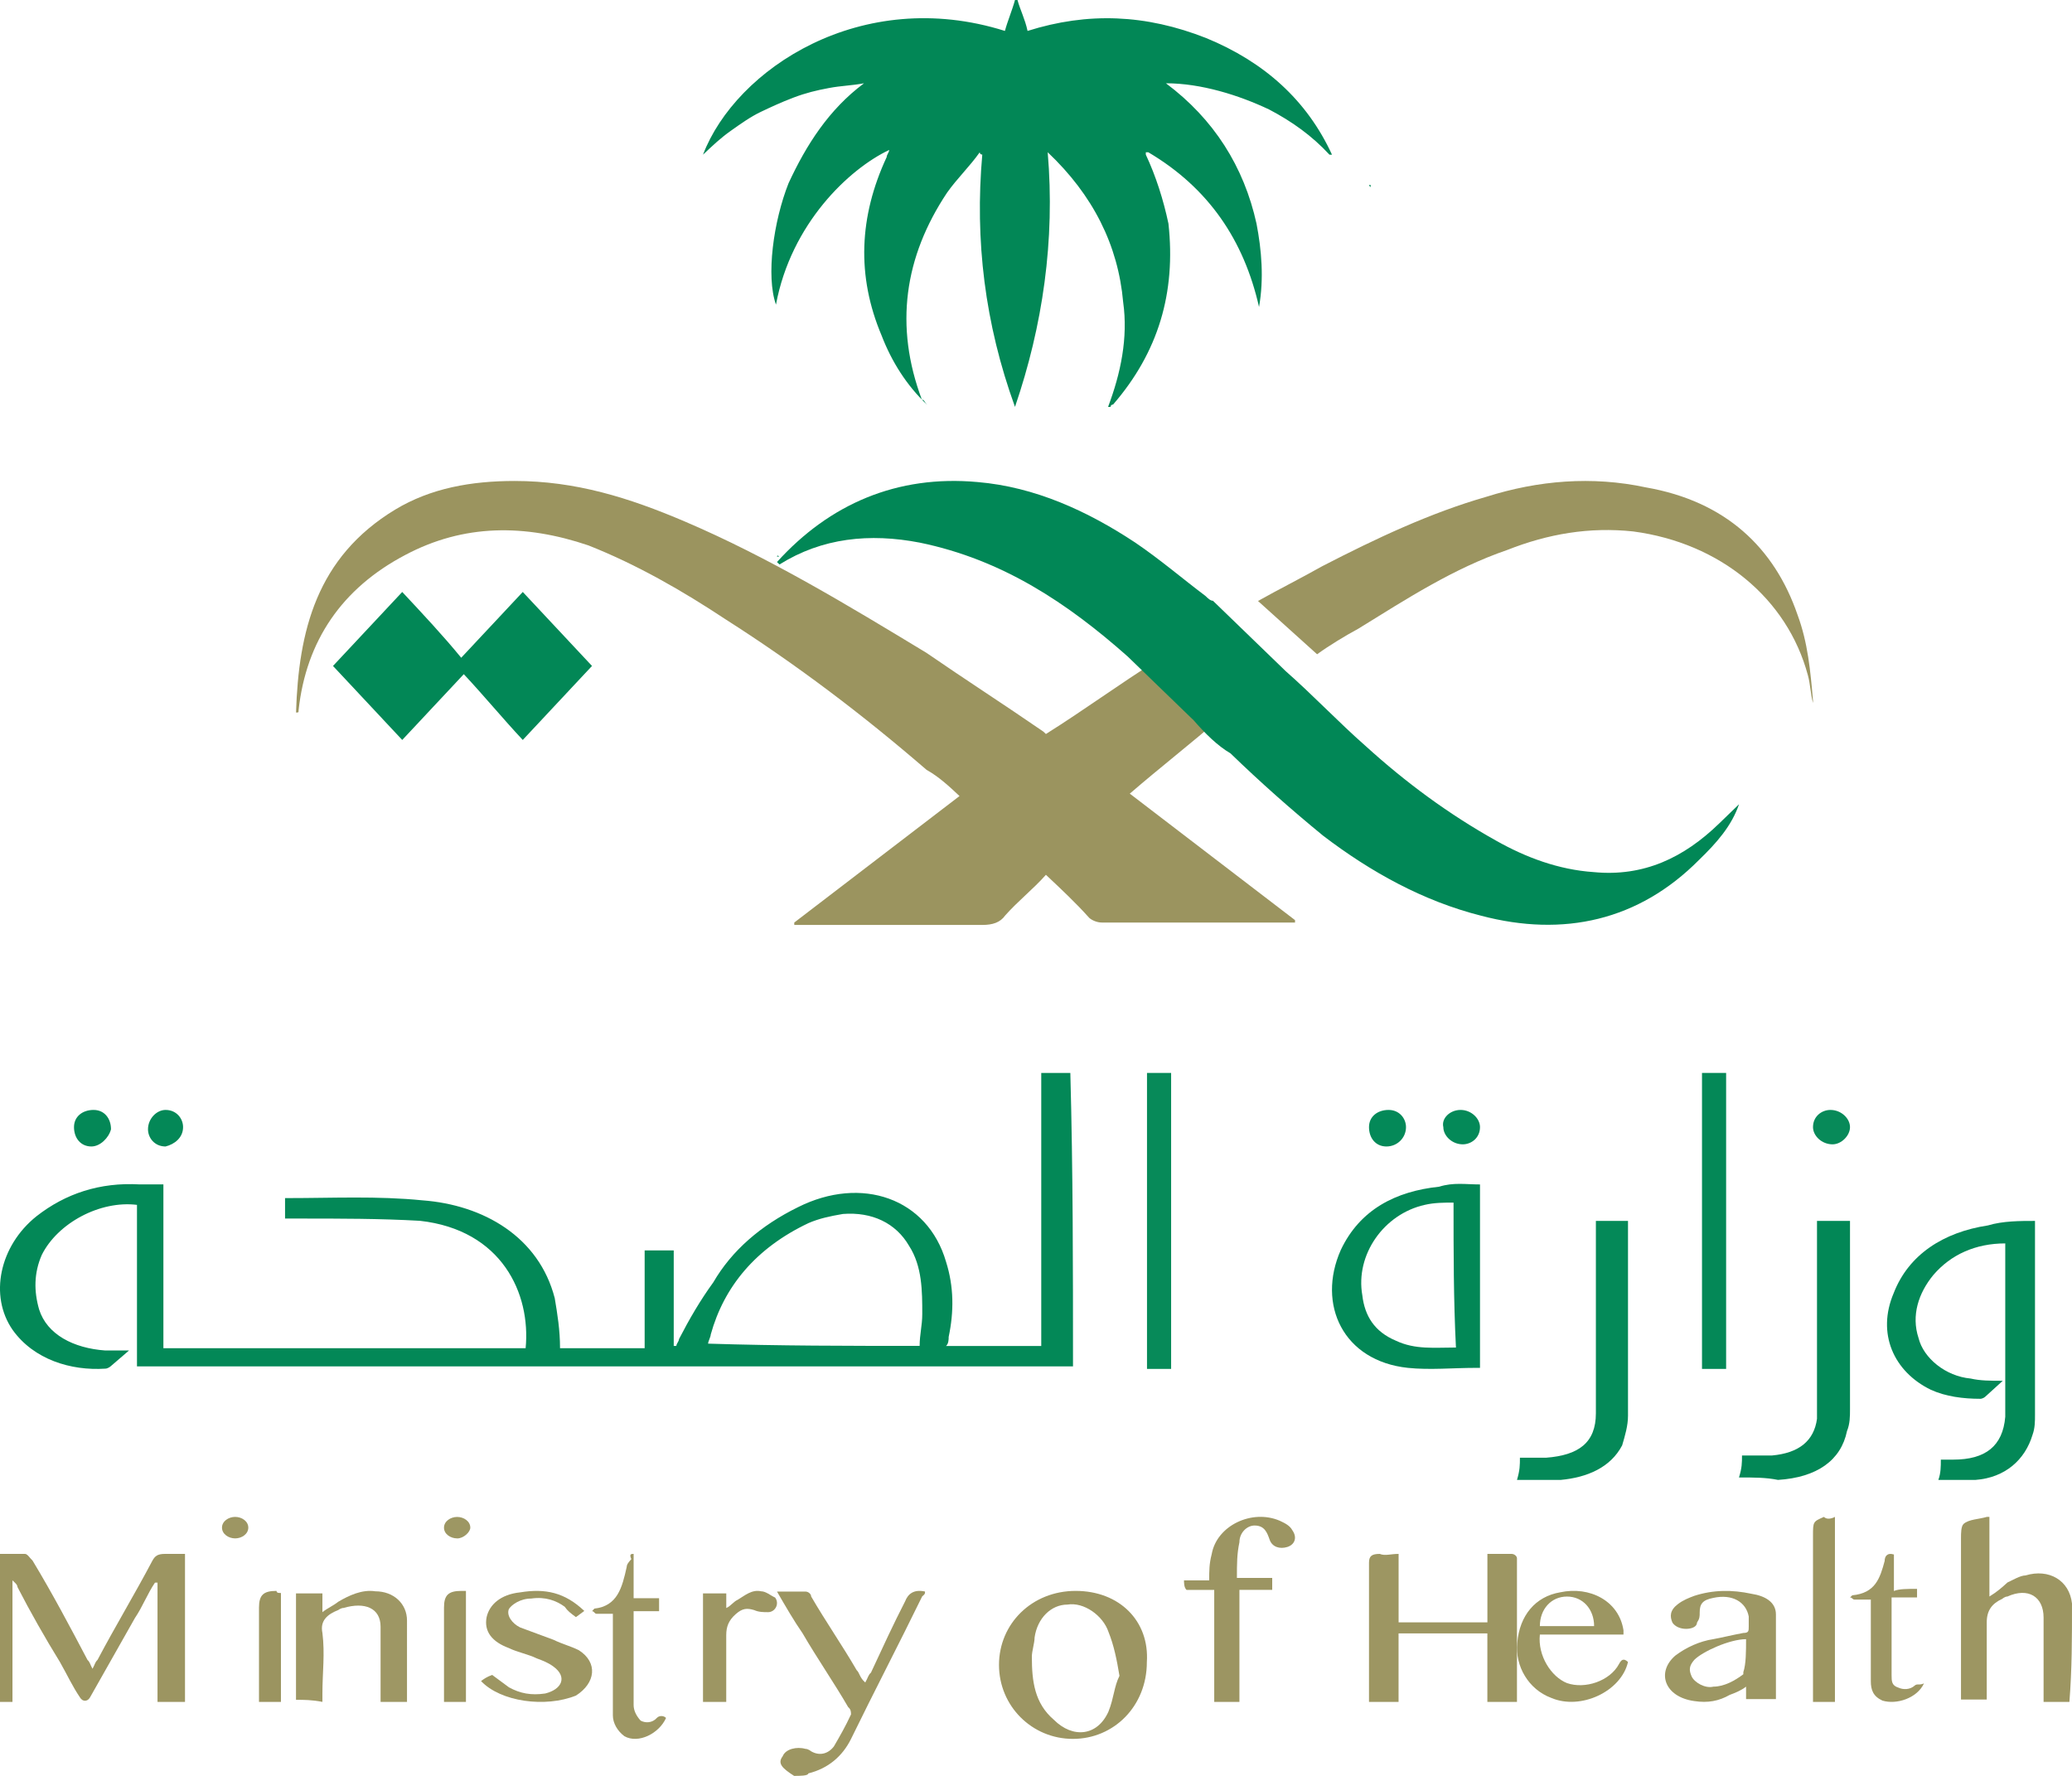 <svg width="56" height="48" xmlns="http://www.w3.org/2000/svg"><g fill-rule="nonzero" fill="none"><path d="M21.462 48s-.077-.066 0 0c-.308-.199-.462-.332-.308-.531.077-.199.385-.266.615-.199.077 0 .154.066.154.066.231.133.462.067.615-.133.154-.266.308-.531.462-.864 0-.066 0-.133-.077-.199-.385-.664-.846-1.329-1.231-1.993-.231-.332-.462-.731-.692-1.129h.769c.077 0 .154.066.154.133.385.664.846 1.329 1.231 1.993.077.067.077.199.231.332.077-.133.077-.199.154-.266.308-.664.615-1.329.923-1.927.077-.199.231-.332.538-.266 0 .066 0 .066-.077.133-.615 1.262-1.308 2.591-1.923 3.853-.231.465-.615.797-1.154.93 0 .067-.231.067-.385.067z" fill="#9D9662"/><path d="M33.008 19.387c-.824.71-1.649 1.355-2.473 2.064 1.511 1.161 2.954 2.258 4.466 3.419v.065h-5.221c-.137 0-.275-.065-.344-.129-.344-.387-.756-.774-1.168-1.161-.343.387-.756.71-1.099 1.097-.137.194-.344.258-.618.258h-5.084v-.065c1.512-1.161 2.954-2.258 4.466-3.419-.275-.258-.55-.516-.893-.71-1.718-1.484-3.504-2.839-5.428-4.065-1.168-.774-2.405-1.484-3.71-2-1.718-.581-3.366-.581-4.947.258-1.718.903-2.679 2.323-2.885 4.194 0 .065 0 .065-.069.065.069-2.194.55-4.194 2.679-5.484.962-.581 2.061-.774 3.229-.774 1.649 0 3.092.452 4.603 1.097 2.267.968 4.397 2.258 6.527 3.548 1.03.71 2.13 1.419 3.16 2.129l.069.065c1.03-.645 1.992-1.355 3.023-2 .55.452 1.099 1.032 1.718 1.548z" fill="#9B945F"/><path d="M25.052 10.936c-.544-.515-.952-1.158-1.224-1.865-.68-1.608-.612-3.216.136-4.825 0-.064.068-.129.068-.193-1.088.515-2.652 1.994-3.06 4.181-.272-.772-.068-2.251.34-3.281.476-1.029 1.088-1.994 2.04-2.702-.34.064-.612.064-.952.129-.34.064-.612.129-.952.257-.34.129-.612.257-.884.386-.272.129-.544.322-.816.515-.272.193-.476.386-.748.643.884-2.316 4.284-4.567 8.16-3.345.068-.257.204-.579.272-.836h.068c.068.257.204.515.272.836 1.632-.515 3.196-.45 4.828.193 1.564.643 2.72 1.673 3.4 3.152h-.068c-.476-.515-1.02-.901-1.632-1.222-.816-.386-1.836-.708-2.788-.708 1.292.965 2.108 2.251 2.448 3.795.136.708.204 1.48.068 2.251-.408-1.801-1.36-3.216-2.992-4.181h-.068v.064c.272.579.476 1.222.612 1.865.204 1.865-.272 3.474-1.496 4.889 0 0-.068 0-.068.064h-.068c.34-.901.544-1.865.408-2.83-.136-1.544-.816-2.895-2.04-4.053.204 2.38-.136 4.696-.884 6.883-.816-2.252-1.088-4.503-.884-6.819 0 0-.068 0-.068-.064-.272.386-.612.708-.884 1.093-1.156 1.737-1.428 3.602-.68 5.596.068 0 .068.064.136.129z" fill="#028756"/><path d="M32.24 19.449l-1.76-1.703c-1.625-1.441-3.385-2.62-5.62-3.079-1.354-.262-2.641-.131-3.792.59L21 15.191c1.422-1.572 3.25-2.358 5.417-2.162 1.557.131 2.979.786 4.266 1.637.677.459 1.286.983 1.896 1.441.068.066.135.131.203.131l1.557 1.506.406.393c.745.655 1.422 1.375 2.167 2.03 1.083.983 2.234 1.834 3.521 2.554.812.458 1.693.786 2.641.851 1.354.131 2.438-.393 3.385-1.31.203-.196.339-.327.542-.524-.203.59-.609 1.048-1.083 1.506-1.625 1.637-3.656 2.096-5.891 1.506-1.557-.393-2.979-1.179-4.266-2.161-.88-.721-1.693-1.441-2.505-2.227-.339-.197-.677-.524-1.016-.917z" fill="#018756"/><path d="M29 36.931H3.702v-4.365c-1-.123-2.144.492-2.573 1.353-.214.492-.214.984-.071 1.476.214.676.929 1.045 1.786 1.107h.643l-.5.43s-.071.061-.143.061c-.929.061-1.929-.246-2.501-1.045-.643-.922-.357-2.275.643-3.074.786-.615 1.715-.922 2.787-.861h.643v4.427h9.79c.143-1.476-.643-3.197-2.858-3.443-1.072-.061-2.144-.061-3.287-.061h-.357v-.553h.071c1.215 0 2.43-.061 3.645.061 1.644.123 3.144.984 3.573 2.644.072.43.143.861.143 1.353h2.287v-2.644h.786v2.582h.071c0-.061.071-.123.071-.184.286-.553.572-1.045.929-1.537.5-.861 1.286-1.537 2.287-2.029 1.715-.861 3.502-.246 4.002 1.476.214.676.214 1.353.071 2.029 0 .061 0 .184-.071.246h2.573V29h.786C29 31.644 29 34.287 29 36.931zm-4.145-.553c0-.307.071-.553.071-.861 0-.615 0-1.291-.357-1.844-.357-.615-1-.922-1.787-.861-.357.061-.643.123-.929.246-1.429.676-2.287 1.721-2.644 3.013 0 .061-.071.184-.071.246 1.929.061 3.788.061 5.717.061z" fill="#038857"/><path d="M35.597 17.684L34 16.244c.556-.313 1.181-.626 1.736-.94 1.458-.752 2.917-1.441 4.444-1.879 1.389-.439 2.847-.564 4.306-.251 2.153.376 3.472 1.629 4.097 3.446.278.752.347 1.504.417 2.318V19c-.069-.251-.069-.501-.139-.752-.555-2.067-2.361-3.571-4.722-3.884-1.181-.125-2.292.063-3.403.501-1.458.501-2.708 1.316-4.028 2.13-.347.188-.764.439-1.111.689z" fill="#9B9460"/><path d="M9 18l1.871-2c.554.593 1.109 1.185 1.594 1.778L14.129 16 16 18l-1.871 2c-.554-.593-1.04-1.185-1.594-1.778L10.871 20 9 18z" fill="#028756"/><path d="M55 33v5.235c0 .183 0 .365-.067.548-.201.67-.737 1.157-1.54 1.217H52.388c.067-.183.067-.365.067-.548h.335c.871 0 1.339-.365 1.406-1.157v-.548-3.896-.243c-.804 0-1.473.304-1.942.852-.402.487-.603 1.096-.402 1.704.134.548.737 1.035 1.406 1.096.268.061.536.061.871.061l-.469.426c-.067.061-.134.061-.134.061-.469 0-.938-.061-1.339-.243-1.005-.487-1.473-1.522-1.005-2.617.402-1.035 1.339-1.643 2.545-1.826C54.129 33 54.598 33 55 33z" fill="#038857"/><path d="M40 32.015v4.957h-.13c-.584 0-1.233.061-1.817 0-1.752-.184-2.466-1.714-1.817-3.183.519-1.102 1.492-1.591 2.661-1.714.389-.122.714-.061 1.103-.061zm-.714.49c-.26 0-.519 0-.779.061-1.103.245-1.882 1.347-1.687 2.448.065.551.325.979.908 1.224.519.245 1.038.184 1.622.184-.065-1.285-.065-2.571-.065-3.917z" fill="#028756"/><path d="M5 46h-.743v-3.224h-.068c-.203.298-.338.657-.541.955l-1.216 2.149c-.068.119-.203.119-.27 0-.203-.298-.338-.597-.541-.955-.405-.657-.811-1.373-1.149-2.03 0-.06-.068-.119-.135-.179V46H0v-4h.676c.068 0 .135.119.203.179.54.895 1.014 1.791 1.486 2.687.068.06.068.119.135.239.068-.119.068-.179.135-.239.473-.896 1.014-1.791 1.486-2.687.068-.119.135-.179.338-.179H5v4z" fill="#9C9561"/><path d="M37.8 42v1.851h2.4V42h.654c.073 0 .145.06.145.119V46h-.8v-1.851h-2.4V46H37v-.179-3.582c0-.179.073-.239.291-.239.145.06.291 0 .509 0zM55.93 46h-.698v-.253-2.025c0-.57-.419-.823-.977-.57-.07 0-.14.063-.14.063-.279.127-.419.316-.419.633v2.089H53v-.253-4.114c0-.127 0-.316.07-.38.14-.127.419-.127.628-.19h.07v2.152c.209-.127.349-.253.488-.38.14-.063.349-.19.488-.19.628-.19 1.186.127 1.256.76 0 .949 0 1.772-.07 2.658.07 0 .07 0 0 0z" fill="#9D9662"/><path d="M31.652 37H31v-8h.652v8z" fill="#078A59"/><path d="M46.652 37H46v-8h.652v8z" fill="#048857"/><path d="M43.132 33H44v5.267c0 .267-.079.533-.158.8-.316.6-.947.867-1.658.933H41c.079-.267.079-.4.079-.6h.711c.868-.067 1.342-.4 1.342-1.2v-1.733-3.2V33z" fill="#048958"/><path d="M47 39.934c.081-.264.081-.396.081-.594h.811c.73-.066 1.135-.396 1.216-.991v-.528-4.557V33H50v5.085c0 .198 0 .396-.081.594-.162.792-.811 1.255-1.865 1.321-.324-.066-.649-.066-1.054-.066z" fill="#028756"/><path d="M8 45.944v-2.876h.714v.507c.143-.113.286-.169.429-.282.286-.169.643-.338 1-.282.5 0 .857.338.857.79V46h-.714v-.226-1.805c0-.508-.429-.677-1-.508-.071 0-.143.056-.143.056-.286.113-.5.282-.429.62.071.564 0 1.071 0 1.635V46c-.286-.056-.5-.056-.714-.056z" fill="#9E9764"/><path d="M47.191 45.923v-.335c-.147.112-.294.167-.442.223-.294.167-.589.223-.957.167-.81-.112-1.03-.781-.515-1.228.294-.223.662-.391 1.03-.446.294-.056.515-.112.809-.167.147 0 .147-.056.147-.167v-.279c-.074-.391-.442-.614-.957-.502-.294.056-.368.167-.368.391 0 .112 0 .167-.074.279 0 .112-.147.167-.294.167s-.294-.056-.368-.167c-.074-.167-.074-.335.147-.502.147-.112.294-.167.442-.223.515-.167 1.03-.167 1.545-.056.368.056.662.223.662.558v2.288h-.809zm0-1.618c-.442 0-1.177.335-1.398.558-.147.167-.147.279-.074.446.074.167.368.335.589.279.294 0 .589-.167.809-.335v-.056c.074-.223.074-.558.074-.893z" fill="#9D9763"/><path d="M28.998 47C27.888 47 27 46.111 27 45s.888-2 2.072-2c1.184 0 1.998.815 1.924 1.926 0 1.185-.888 2.074-1.998 2.074zm1.258-1.704c-.074-.444-.148-.815-.296-1.185-.148-.444-.666-.815-1.11-.741-.444 0-.814.37-.888.889 0 .148-.074.37-.074.518 0 .667.074 1.259.592 1.704.518.518 1.184.444 1.48-.222.148-.37.148-.667.296-.963z" fill="#9C9562"/><path d="M43.878 44.18h-2.26c-.061.571.305 1.141.733 1.312.489.171 1.161-.057 1.405-.514.061-.114.122-.171.244-.057-.183.799-1.283 1.312-2.077.97-.611-.228-.978-.856-.916-1.484.061-.742.489-1.255 1.161-1.369.794-.171 1.588.228 1.71 1.027v.114zm-.794-.228c0-.457-.305-.799-.733-.799s-.733.342-.733.799h1.466z" fill="#9C9662"/><path d="M32 42.715h.681c0-.258 0-.451.068-.709.136-.773 1.09-1.224 1.839-.902.136.064.273.129.341.258.136.193.068.386-.136.451-.204.064-.409 0-.477-.193-.068-.193-.136-.387-.409-.387-.204 0-.409.193-.409.451-.068.322-.068.58-.068.966h.954v.322h-.886V46h-.681v-3.027h-.749C32 42.908 32 42.78 32 42.715z" fill="#9C9562"/><path d="M13 45.438c.075-.056.151-.112.302-.167l.453.335c.302.167.603.223.981.167.453-.112.603-.446.226-.725-.151-.112-.302-.167-.453-.223-.226-.112-.528-.167-.754-.279-.453-.167-.679-.446-.603-.837.075-.335.377-.614.905-.669.679-.112 1.207 0 1.735.502l-.226.167c-.151-.112-.226-.167-.302-.279-.226-.167-.528-.279-.905-.223-.302 0-.528.167-.603.279-.075.167.075.391.302.502l.905.335c.226.112.453.167.679.279.528.335.453.892-.075 1.227-.83.335-2.036.167-2.564-.39z" fill="#9D9662"/><path d="M17.125 42v1.197h.688v.352h-.688v2.534c0 .141.062.282.188.422.125.07.312.07.438-.07.062-.07.188-.07.25 0-.188.422-.75.704-1.125.493-.188-.141-.312-.352-.312-.563v-2.464-.282h-.438c-.062 0-.062-.07-.125-.07l.062-.07c.625-.07.75-.563.875-1.127 0-.07.062-.141.125-.211C17 42 17.062 42 17.125 42zM51.812 42.945v.232h-.688v2.091c0 .174 0 .29.188.348.125.058.312.058.438-.058.062-.058.125 0 .25-.058-.188.406-.75.581-1.125.465-.25-.116-.312-.29-.312-.523v-1.975-.232h-.438c-.062 0-.062-.058-.125-.058l.062-.058c.625-.058.75-.465.875-.929 0-.116.062-.232.25-.174v.987c.125-.058.375-.058.625-.058z" fill="#9D9663"/><path d="M49.593 41v5H49v-.256-4.231c0-.385 0-.385.296-.513.059.064.178.064.296 0z" fill="#9C9560"/><path d="M19 43.068h.629v.395c.126-.056.189-.169.314-.226.189-.113.377-.282.629-.226.126 0 .252.113.377.169.126.169 0 .395-.189.395-.126 0-.252 0-.377-.056-.189-.056-.314-.056-.503.113-.189.169-.252.338-.252.564V46H19v-2.932z" fill="#9D9663"/><path d="M12.593 46H12v-.226-2.321c0-.34.118-.453.474-.453h.119v3z" fill="#9C9561"/><path d="M7.593 43.057V46H7v-.226-2.321c0-.34.118-.453.474-.453 0 .057.059.057.119.057z" fill="#9B9460"/><path d="M49.529 30.93c-.294 0-.529-.232-.529-.465 0-.291.235-.465.471-.465.294 0 .529.232.529.465 0 .232-.235.465-.471.465z" fill="#078A59"/><path d="M39.475 30c.291 0 .525.232.525.465 0 .29-.233.465-.466.465-.291 0-.525-.232-.525-.465-.058-.233.175-.465.466-.465zM37.471 30.988c-.294 0-.471-.232-.471-.523 0-.29.235-.465.529-.465s.471.232.471.465c0 .29-.235.523-.529.523z" fill="#048958"/><path d="M2.471 30.988c-.294 0-.471-.232-.471-.523 0-.29.235-.465.529-.465S3 30.232 3 30.523c-.059.232-.294.465-.529.465zM4.474 30c.296 0 .474.232.474.465 0 .29-.237.465-.474.523-.296 0-.474-.233-.474-.465 0-.29.237-.523.474-.523z" fill="#048857"/><path d="M12.356 41.581c-.178 0-.356-.116-.356-.29 0-.174.178-.29.356-.29.178 0 .355.116.355.29 0 .116-.178.291-.355.291z" fill="#9D9763"/><path d="M6.356 41c.178 0 .355.116.355.29 0 .174-.178.291-.355.291-.178 0-.356-.116-.356-.291 0-.174.178-.29.356-.29z" fill="#9D9663"/><path d="M21.059 15.044H21s0-.058.059 0c0-.058 0-.058 0 0z" fill="#018756"/><path d="M31.044 11.044c-.059 0-.059 0 0 0 0-.058 0-.058 0 0z" fill="#028756"/><path d="M48 22c0 .058 0 .058 0 0z" fill="#018756"/><path d="M37.044 5v.058C36.985 5 36.985 5 37.044 5c-.059 0-.059 0 0 0z" fill="#028756"/></g></svg>